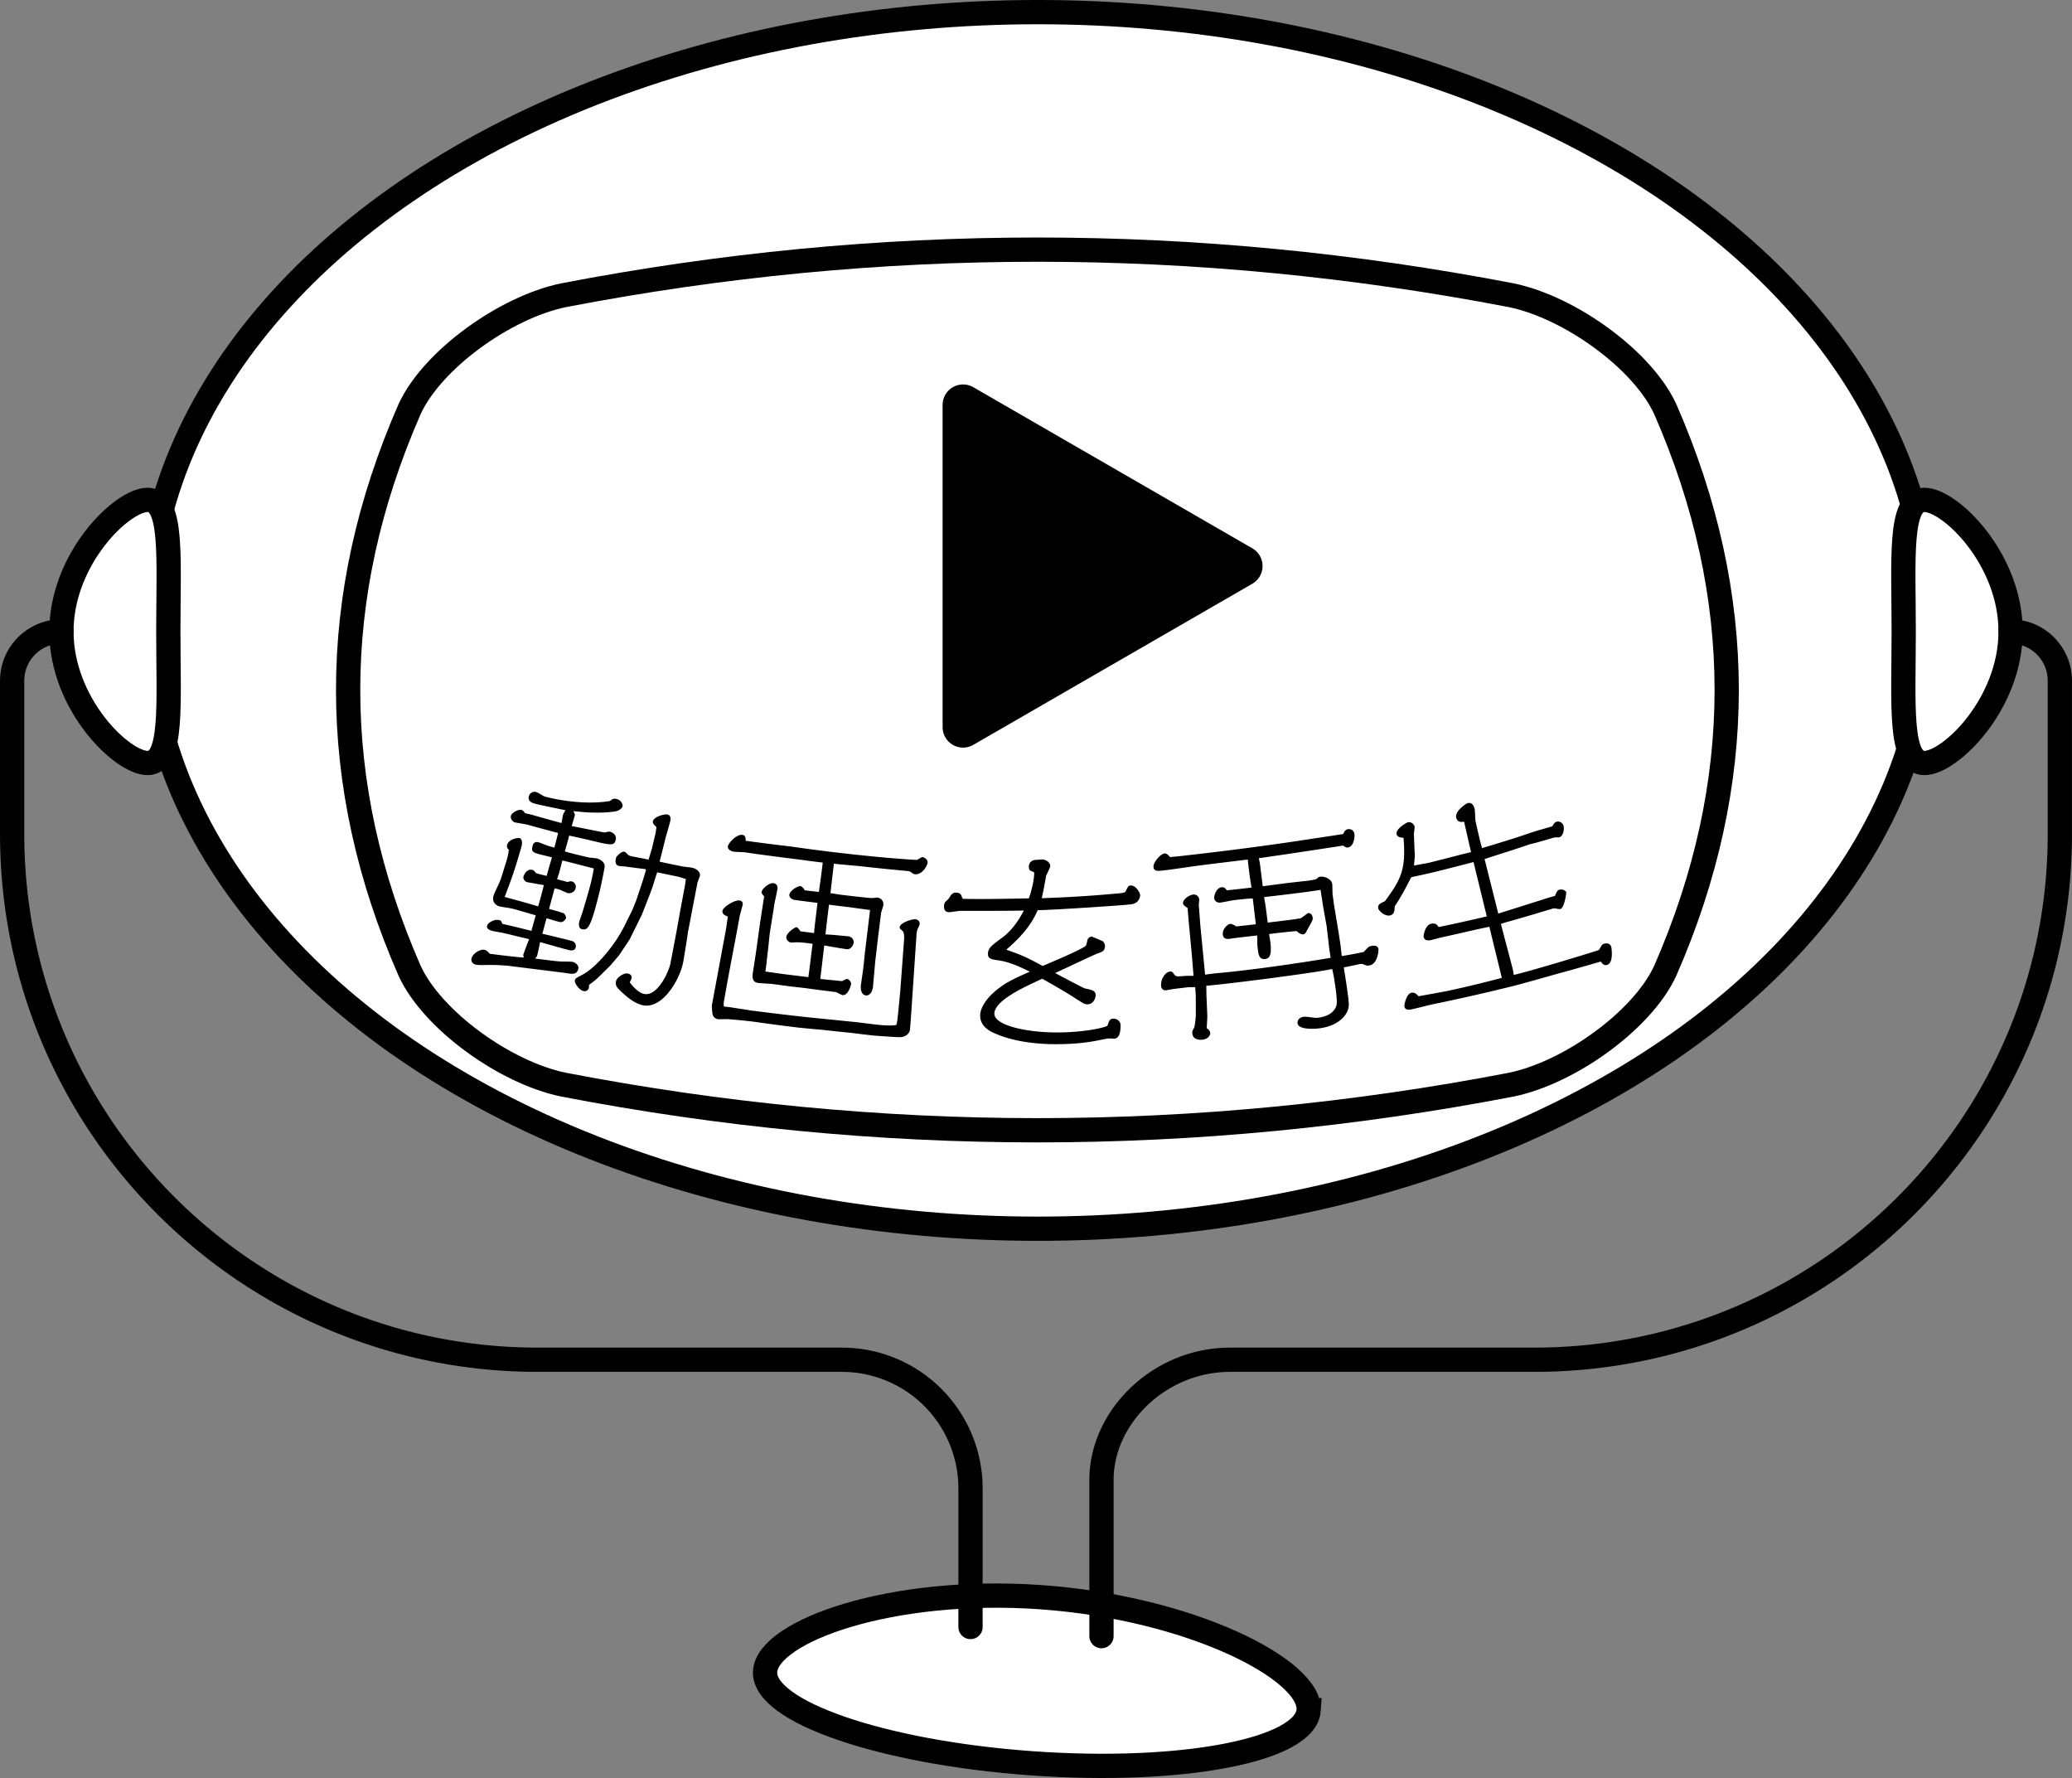 <svg xmlns="http://www.w3.org/2000/svg" id="_レイヤー_2" width="85.432" height="73.301"><rect width="100%" height="100%" fill="#808080" stroke="none"/><defs><style>.cls-2{fill:#fff}.cls-3{stroke-linecap:round}.cls-2,.cls-3{stroke:#000;stroke-miterlimit:10}.cls-3{fill:none}</style></defs><g id="_レイヤー_2-2"><ellipse cx="42.793" cy="25.578" class="cls-2" rx="36.74" ry="25.078"/><path d="M62.314 44.716c-13.026 2.508-26.053 2.508-39.079 0-2.408-.496-5.409-2.656-6.346-4.693-3.38-7.719-3.38-15.439 0-23.158.938-2.037 3.939-4.197 6.346-4.693 13.026-2.508 26.053-2.508 39.079 0 2.408.496 5.409 2.656 6.346 4.693 3.38 7.719 3.38 15.439 0 23.158-.938 2.037-3.938 4.197-6.346 4.693Z" style="fill:#fff"/><path d="M62.314 44.716c-13.026 2.508-26.053 2.508-39.079 0-2.408-.496-5.409-2.656-6.346-4.693-3.38-7.719-3.38-15.439 0-23.158.938-2.037 3.939-4.197 6.346-4.693 13.026-2.508 26.053-2.508 39.079 0 2.408.496 5.409 2.656 6.346 4.693 3.38 7.719 3.38 15.439 0 23.158-.938 2.037-3.938 4.197-6.346 4.693Z" style="fill:none;stroke:#000;stroke-miterlimit:10"/><path d="m51.635 22.605-11.504-6.642a.844.844 0 0 0-1.266.731v13.283a.844.844 0 0 0 1.266.731l11.504-6.642a.844.844 0 0 0 0-1.462ZM23.399 36.361c.02-.004.116-.041.188-.022.054.014.19.112.145.288-.048.184-.248.212-.329.191a4.588 4.588 0 0 1-.268-.115c-.085-.041-.223-.069-.267-.081l-.23.85c.218.06.583.156.622.192.023.024.093.131.079.182-.008.033-.1.198-.257.164-.095-.015-.465-.132-.547-.155l-.174.642c.29.061.958.228 1.217.293.101.026.191.138.16.263-.044.176-.23.129-.323.105-.177-.043-.981-.273-1.147-.319-.008.069-.105.499-.125.575-.007.025-.06.073-.079.104.815.103.96.12 1.148.124.061-.002.358.001.414.016.084.021.255.135.22.277-.064.26-.245.225-.543.176-.153-.022-2.064-.257-2.262-.285a8.053 8.053 0 0 0-1.016-.043c-.053.002-.321.013-.425-.019-.179-.054-.173-.206-.158-.255.071-.231.386-.397.554-.347.084.025.167.122.197.158.206.028 1.28.163 1.413.153-.026-.053-.038-.082-.028-.115.03-.108.201-.545.238-.642-.16-.034-.851-.204-.992-.237-.082-.024-.457-.081-.531-.103-.212-.063-.229-.141-.202-.232.025-.083.274-.278.522-.204.055.016.074.085.097.146.421.096.607.141 1.201.289l.178-.641c-.156-.042-.819-.24-.949-.27-.091-.026-.481-.078-.555-.1-.2-.06-.296-.234-.236-.432.028-.091.049-.13.224-.51.082-.174.094-.242.289-.86.087-.289.082-.3.12-.523-.065-.073-.099-.12-.071-.211.079-.256.463-.293.515-.278.027.008.159.074.063.397-.284.96-.316 1.068-.681 2.032.739.2.938.255 1.382.388.164-.591.182-.658.233-.877-.231-.04-.461-.081-.692-.123-.109-.031-.172-.149-.145-.24.003-.008.117-.334.366-.263.045.013.088.034.138.129.124.035.196.056.449.117.081-.291.108-.391.221-.764-.089-.025-.483-.117-.562-.14-.274-.078-.291-.147-.232-.354.031-.108.114-.165.237-.129.069.02.359.138.412.153l.247.069c.016-.094.134-.518.148-.604-.193-.052-1.059-.282-1.233-.336-.087-.025-.512-.09-.556-.104-.096-.03-.187-.165-.154-.273.038-.124.311-.275.44-.236.043.013.081.042.139.132.025.008.221.048.281.065.189.058 1.049.295 1.223.342.016-.059.052-.29.066-.34.016-.058.061-.118.098-.188-.2-.045-1.098-.222-1.279-.277-.078-.023-.292-.087-.225-.31a.24.24 0 0 1 .309-.16c.06.018.285.165.336.18.247.074 1.536.379 2.695.187.091-.075.147-.115.266-.085.222.055.267.243.253.303-.004.016-.062.181-.345.217-.558.075-1.121.045-1.686-.019.056.096.074.136.056.203-.016.058-.104.348-.122.414.063.011 1.219.242 1.361.266.07-.018.169-.047.23-.032.009.003.283.088.224.331-.063.259-.187.233-1.073.016a39.947 39.947 0 0 0-.848-.188c-.018.102-.151.559-.176.65.189.07.814.208 1.008.257.046.003.259.021.302.032.159.04.321.142.333.323-.003.088-.174.9-.203 1.017-.372 1.518-.489 1.641-.747 1.576-.138-.035-.119-.226-.098-.31.01-.042.137-.393.156-.468.158-.513.308-1.071.325-1.138a8.37 8.37 0 0 0 .118-.585c-.204-.05-1.109-.286-1.297-.33-.122.486-.135.536-.219.773l.43.115Zm2.439-.63c-.053-.012-.268-.019-.312-.029-.194-.046-.148-.24-.12-.357.006-.025.211-.261.334-.231.044.01.051.021.133.103.045.046.07.06.176.085.106.025.597.11.692.14l.138-.456.151-.639.037-.249c-.112-.104-.164-.161-.145-.245.042-.185.474-.301.594-.275.128.028.148.146.122.265-.025.119-.179.624-.201.725-.052.201-.204.823-.242.955.309.067.618.131.928.194.062.013.342.042.396.053.23.045.367.194.34.338-.008.042-.096.255-.101.279l-.391 2.036-.069.462-.119.725c-.119.742-.855 2.002-1.671 1.833-.268-.056-.539-.237-.821-.494-.257-.234-.329-.312-.283-.514.027-.118.304-.339.482-.3.141.03.172.118.153.202-.011.051-.058.129-.075.16.086.108.325.424.59.479.544.113 1.017-.886 1.09-1.259l.234-1.23.179-.995.149-.798a3.94 3.94 0 0 0 .071-.453 4.377 4.377 0 0 0-.332-.102 60.304 60.304 0 0 1-.845-.177c-.108.286-.122.433-.334.979l-.3.766c-.167.341-.335.681-.504 1.021-.146.221-.294.442-.442.662l-.362.422c-.162.161-.324.321-.488.481-.053.059-.323.27-.382.309a.455.455 0 0 1-.011.13c-.018.076-.097.155-.221.125-.181-.044-.381-.333-.352-.45.016-.067.04-.079.315-.225.552-.292 1.324-1.195 1.727-2.007l.316-.637.169-.413.228-.683c.057-.173.166-.538.168-.547a.09.09 0 0 0-.005-.063 70.843 70.843 0 0 1-.789-.1ZM34.237 36.822c.081.009.429.067.5.074.343.041.687.079 1.031.115.117.011.216.02.327-.004a.339.339 0 0 1 .09 0 .268.268 0 0 1 .236.307c-.004.052-.089.287-.093.33l-.13 1.046-.112.961-.088.989c-.035.396-.246.403-.293.399-.104-.009-.238-.109-.208-.427.006-.06.027-.179.032-.24.065-.376.124-1.003.133-1.098l.212-1.758c-.234-.031-.468-.062-.702-.095-.152-.024-.847-.1-.991-.126-.023.197-.132 1.046-.143 1.227l.323.02c.208.021.416.04.624.059.11.012.228.127.215.257-.009.094-.114.292-.28.275-.13-.013-.789-.129-.935-.156l-.162 1.381c.217.026.63.063.884.09.038-.004.181-.094.217-.09.075.008.178.113.168.216-.003.026-.114.475-.351.451-.047-.005-.237-.112-.273-.125a78.784 78.784 0 0 1-1.282-.166l-.614-.07c-.23-.03-.459-.062-.688-.094-.094-.012-.543-.034-.636-.049-.208-.031-.238-.211-.213-.373l.137-.896.172-1.241.164-1.067c-.042-.032-.114-.096-.101-.182.021-.137.323-.378.483-.354.116.018.185.106.167.234-.016.111-.118.559-.131.644l-.031.214-.106.657c-.058.331-.057.385-.104.831l-.096.85-.031.214c.228.033.456.066.684.097.178.026.938.116 1.087.134.036-.213.145-1.174.179-1.37a4.476 4.476 0 0 0-.656-.067c-.047.003-.208.016-.245.011-.064-.009-.202-.097-.183-.234.026-.188.363-.404.418-.397.046.006.092.073.164.17l.558.071c.034-.352.045-.438.144-1.244-.324-.04-.648-.082-.972-.126-.088-.021-.205-.107-.189-.218.022-.154.342-.362.458-.347.045.006.102.049.178.172.196.025.277.036.582.065.014-.112.084-.607.097-.71l.061-.497a69.464 69.464 0 0 1-1.021-.133 75.882 75.882 0 0 1-.943-.119c-.131-.019-.688-.089-.802-.108a29.333 29.333 0 0 1-.413-.06c-.079-.013-.421-.019-.492-.031-.14-.024-.26-.116-.241-.218.028-.153.37-.513.604-.473.095.016.137.085.129.241.616.086 1.232.165 1.849.235a72.97 72.97 0 0 0 3.921.461c.219.021 1.133.093 1.291.093.037-.014.194-.116.228-.114.07.005.223.092.214.23-.005.086-.191.499-.519.476a.19.19 0 0 1-.104-.042c-.11-.077-.127-.087-.26-.097-.221-.017-.441-.043-.662-.062a84.548 84.548 0 0 1-1.234-.132c-.167-.015-.928-.081-1.086-.102l-.142 1.218Zm-3.152 4.851c.319.042.638.082.958.12a79.07 79.07 0 0 0 2.321.25c.307.033.614.064.921.094.274.035.549.069.824.101.191.025.672.063.849.016.025-.076.039-.127.082-.574l.08-.825.144-1.947c.02-.276.025-.336-.018-.495a1.603 1.603 0 0 0-.112-.103c-.025-.02-.042-.055-.039-.081.016-.197.528-.341.637-.334.055.004.198.048.188.195-.003.043-.088.219-.1.253-.022.068-.029.171-.034.24l-.215 3.189c-.004.06-.045.664-.057.706-.015.068-.071.185-.241.252-.128.043-.177.032-.612.007-.219-.014-.438-.03-.657-.046-.298-.034-.597-.07-.895-.108a78.08 78.08 0 0 1-1.186-.125c-.335-.029-.67-.06-1.005-.094a79.306 79.306 0 0 1-1.81-.239 24.778 24.778 0 0 0-1.104-.11c-.069-.002-.356.011-.414.001a.273.273 0 0 1-.2-.165c-.021-.047-.05-.394-.033-.435l.514-2.768c.072-.364.095-.553.139-.861-.088-.033-.246-.095-.221-.24.029-.161.507-.455.704-.423.154.026.134.145.127.187-.003.017-.118.427-.132.512-.073.443-.448 2.368-.516 2.768-.018.111-.11.612-.127.714a.46.46 0 0 0 .007.194c.155.008.26.026.46.058l.774.12ZM41.496 39.154c.707.245.9.349 1.495.67.475-.207 1.259-.528 1.705-.781.09-.054.09-.063.131-.245.033-.183.179-.186.188-.187.009 0 .437.186.446.185a.29.29 0 0 1 .099.187c.008.217-.12.264-.322.33-.152.06-1.394.647-1.732.801.176.096 1.17.624 1.23.637.264.055.435.084.44.265.003.095-.064.382-.34.389-.094.002-.134-.014-.46-.223-.451-.294-.858-.523-1.402-.833-.596.281-1.957.861-1.975 1.436-.015.484 1.338.794 2.679.779 1.091-.01 1.951-.215 1.986-.285.009-.026.061-.175.08-.202a.187.187 0 0 1 .15-.083c.172-.006.302.126.307.247.004.103.014.57-.256.58-.039.001-.174-.01-.194-.01-.098.003-.125.013-.443.074-.481.1-.995.156-1.635.162-.454.006-1.69-.001-2.713-.47-.314-.146-.557-.37-.545-.732.01-.319.28-.717.693-1.044.393-.32.771-.485 1.352-.74-.326-.166-.825-.405-1.287-.468-.296-.041-.444-.063-.437-.279.006-.234.158-.341.578-.651.252-.184.596-.525.9-1.127-.406.021-2.241.014-2.613.016-.072-.002-.41.058-.483.055-.163-.008-.201-.14-.195-.252.007-.138.055-.179.167-.277.029-.024.107-.159.126-.184.095-.099.158-.096.202-.094.17.008.202.07.235.158.032.088.032.096.094.099.098-.004.361.028 2.676-.021.101-.284.218-.75.219-1.044 0-.035-.017-.043-.114-.078-.045-.018-.107-.044-.106-.182.002-.259.248-.283.292-.283.036 0 .228-.017.272-.017.114 0 .317.111.318.267 0 .077-.166.363-.175.432-.114.64-.132.708-.177.899.987-.035 1.981-.09 2.963-.182.42-.034.465-.038.505-.117.099-.195.105-.221.204-.226.213-.011.382.308.387.395.001.026-.016.365-.421.385-.07.025-3.376.245-3.802.237-.147.318-.386.848-1.294 1.628ZM55.111 37.936c.146.904.163 1.006.211 1.479.269-.044.399-.064.906-.169.193-.209.217-.231.319-.249.065-.011.259-.047.291.132.003.017-.014.609-.379.673-.093.017-.104.009-.259-.052a.21.21 0 0 0-.107-.008c-.112.02-.583.124-.687.14.047.29.208 1.287.208 1.524 0 .481-.498.886-1.164.982-.271.04-.915.067-.949-.2-.011-.086.027-.238.256-.27.048-.007.087-.003.425.037a.71.71 0 0 0 .205-.003c.297-.043.572-.172.689-.426.044-.094.088-.188-.061-1.144-.028-.179-.056-.297-.087-.433-.816.174-4.445.636-5.19.69l.006.398.037.864a75.37 75.37 0 0 1-.026.487c.062.047.135.101.143.196.01.112-.104.261-.336.28-.126.011-.381-.013-.401-.263-.007-.086.003-.095.078-.24.027-.037.069-.473.067-.499l-.002-.858-.025-.31c-.066.006-.246.002-.285.005-.009.002-.638.074-.667.084-.037.002-.225.042-.252.043-.161.011-.197-.117-.202-.194-.016-.25.161-.564.376-.579.075-.005.084.011.178.134.052.075.156.067.212.063.29-.021.365-.028.573-.018l-.065-.801-.142-1.522a75.615 75.615 0 0 1-.038-.474c-.134-.093-.182-.124-.188-.193-.013-.164.252-.349.431-.364a.22.22 0 0 1 .236.213c.003.035-.021.184-.018.218l.062.819c.02.232.172 1.754.198 2.055a7.53 7.53 0 0 1 .485-.061c1.273-.112 3.368-.405 4.692-.636a32.942 32.942 0 0 0-.052-.332l-.114-.979-.134-.74-.117-.751c-.366.072-1.993.264-2.327.299.067.392.084.528.149 1.052.389-.045.778-.094 1.166-.145l.207-.038c.017-.011.277-.206.295-.208.073-.011.164.045.183.174.014.094 0 .122-.14.37-.031.048-.137.273-.181.305a.11.11 0 0 1-.053.025c-.091.013-.184-.044-.289-.134a26 26 0 0 0-1.13.123c.013.103.036.213.049.316.057.462.009.687-.204.712-.261.031-.283-.158-.325-.518-.009-.077-.007-.382-.015-.451-.184.022-.954.107-1.046.124-.127.023-.346.07-.369-.171-.02-.206.189-.417.298-.429.083-.008.172.051.26.103.268-.029.536-.058.803-.09l-.125-1.063c-.219.008-.272.015-.749.066-.089.01-.508.097-.589.104-.144.014-.243-.072-.254-.184-.008-.086.077-.424.309-.447.08-.008.136.013.211.126.34-.035.68-.073 1.02-.113a16.616 16.616 0 0 1-.154-1.156c-.615.073-1.485.18-2.118.261-.236.032-1.29.191-1.503.203-.15.01-.257-.009-.267-.165-.012-.198.309-.539.448-.549.053-.004.114 0 .231.148.123-.009.552-.051.709-.073 1.399-.155 3.369-.407 4.84-.635.635-.096 1.149-.172 1.593-.241.058-.133.111-.186.197-.201.104-.018.239.037.265.181.029.162-.039.534-.249.571-.096.017-.148-.027-.211-.077-1.157.182-2.322.354-3.478.523.041.195.05.264.058.332l.102.823c.402-.049.838-.116 1.339-.169.089-.012.475-.052.545-.062.053-.007.303-.046.328-.067.087-.084.113-.088.149-.093.177-.028.469.083.504.296.011.068.007.384.018.452.015.093.027.223.068.479l.091.562ZM58.324 35.052c.002.052.014.191.01.262l-.033.369.596-.11c.451-.111.902-.226 1.352-.345l.405-.098c-.047-.193-.245-1.079-.288-1.254-.143.017-.278.023-.325-.17-.064-.268.413-.58.473-.596.18-.045.256.114.286.231.019.075.024.456.041.524.182.8.199.867.267 1.099a69.651 69.651 0 0 0 1.171-.358c.149-.039.851-.285 1.156-.375l.574-.167c.035-.074.085-.161.172-.187.121-.036.252.051.284.158.038.124.006.431-.178.486-.027.008-.163-.006-.19.002-.239.07-.479.14-.719.208l-.301.076c-.3.102-.6.201-.9.299-.192.061-.836.263-.965.312l.564 2.245c.782-.242 1.256-.397 1.768-.556.179-.059.33-.11.568-.169.065-.154.099-.235.18-.258.081-.024.254-.002.288.114.003.009-.071.633-.245.682-.027.007-.1-.008-.109-.005-.106-.023-.147-.03-.201-.015a95.498 95.498 0 0 1-1.741.514 5.189 5.189 0 0 0-.399.119c.073.294.421 1.595.486 1.855.019.075.031.162.042.248.542-.114 2.87-.818 3.343-.971.158-.047.177-.053.202-.106.1-.174.107-.185.19-.211.065-.019.234-.035.285.129.013.042.111.662-.171.747-.142.043-.221-.087-.257-.139-1.402.406-1.554.437-1.846.52-.283.081-1.524.432-1.781.492a80.627 80.627 0 0 1-3.309.751c-.143.03-.758.188-.882.211-.085.017-.251.039-.281-.122-.014-.076.087-.526.286-.565.133-.026.218.054.295.145.105-.019 1.134-.205 1.172-.215a45.187 45.187 0 0 0 2.264-.545l-.515-2.106c-.204.042-.573.121-.776.168-.41.096-.822.189-1.233.278-.055.012-.328.089-.383.1-.074.016-.278.058-.316-.128-.015-.076.071-.491.299-.539.191-.041.256.033.316.135a78.297 78.297 0 0 0 1.988-.441l-.548-2.24c-1.966.513-2.015.502-2.567.624-.332.642-.409.78-.682 1.203-.006.168-.01.337-.201.374-.218.042-.462-.203-.477-.288-.03-.162.074-.207.272-.297.668-.902.877-1.31.769-2.619-.155-.003-.263-.043-.286-.153-.044-.22.435-.478.461-.484a.241.241 0 0 1 .283.187c.009.042-.029.245-.03.28l.027.683Z"/><path d="M6.94 26.032c0 2.996.203 5.424-.855 5.424s-3.552-2.429-3.552-5.424 2.495-5.424 3.552-5.424.855 2.429.855 5.424ZM78.493 26.032c0-2.996-.203-5.424.855-5.424s3.552 2.429 3.552 5.424-2.495 5.424-3.552 5.424-.855-2.429-.855-5.424ZM53.958 70.505c-.118 1.653-5.231 2.633-11.42 2.189-6.188-.444-11.109-2.143-10.991-3.795s5.204-3.495 11.392-3.051 11.136 3.005 11.018 4.657Z" class="cls-2"/><path d="M2.533 26.032h0c-1.122 0-2.032.91-2.032 2.032v6.324c0 11.967 9.702 21.669 21.669 21.669h12.54a5.306 5.306 0 0 1 5.306 5.306v5.713M82.899 26.032h0c1.122 0 2.032.91 2.032 2.032v6.324c0 11.967-9.702 21.669-21.669 21.669h-12.54c-2.93 0-5.306 2.375-5.306 4.953v6.441" class="cls-3"/></g></svg>